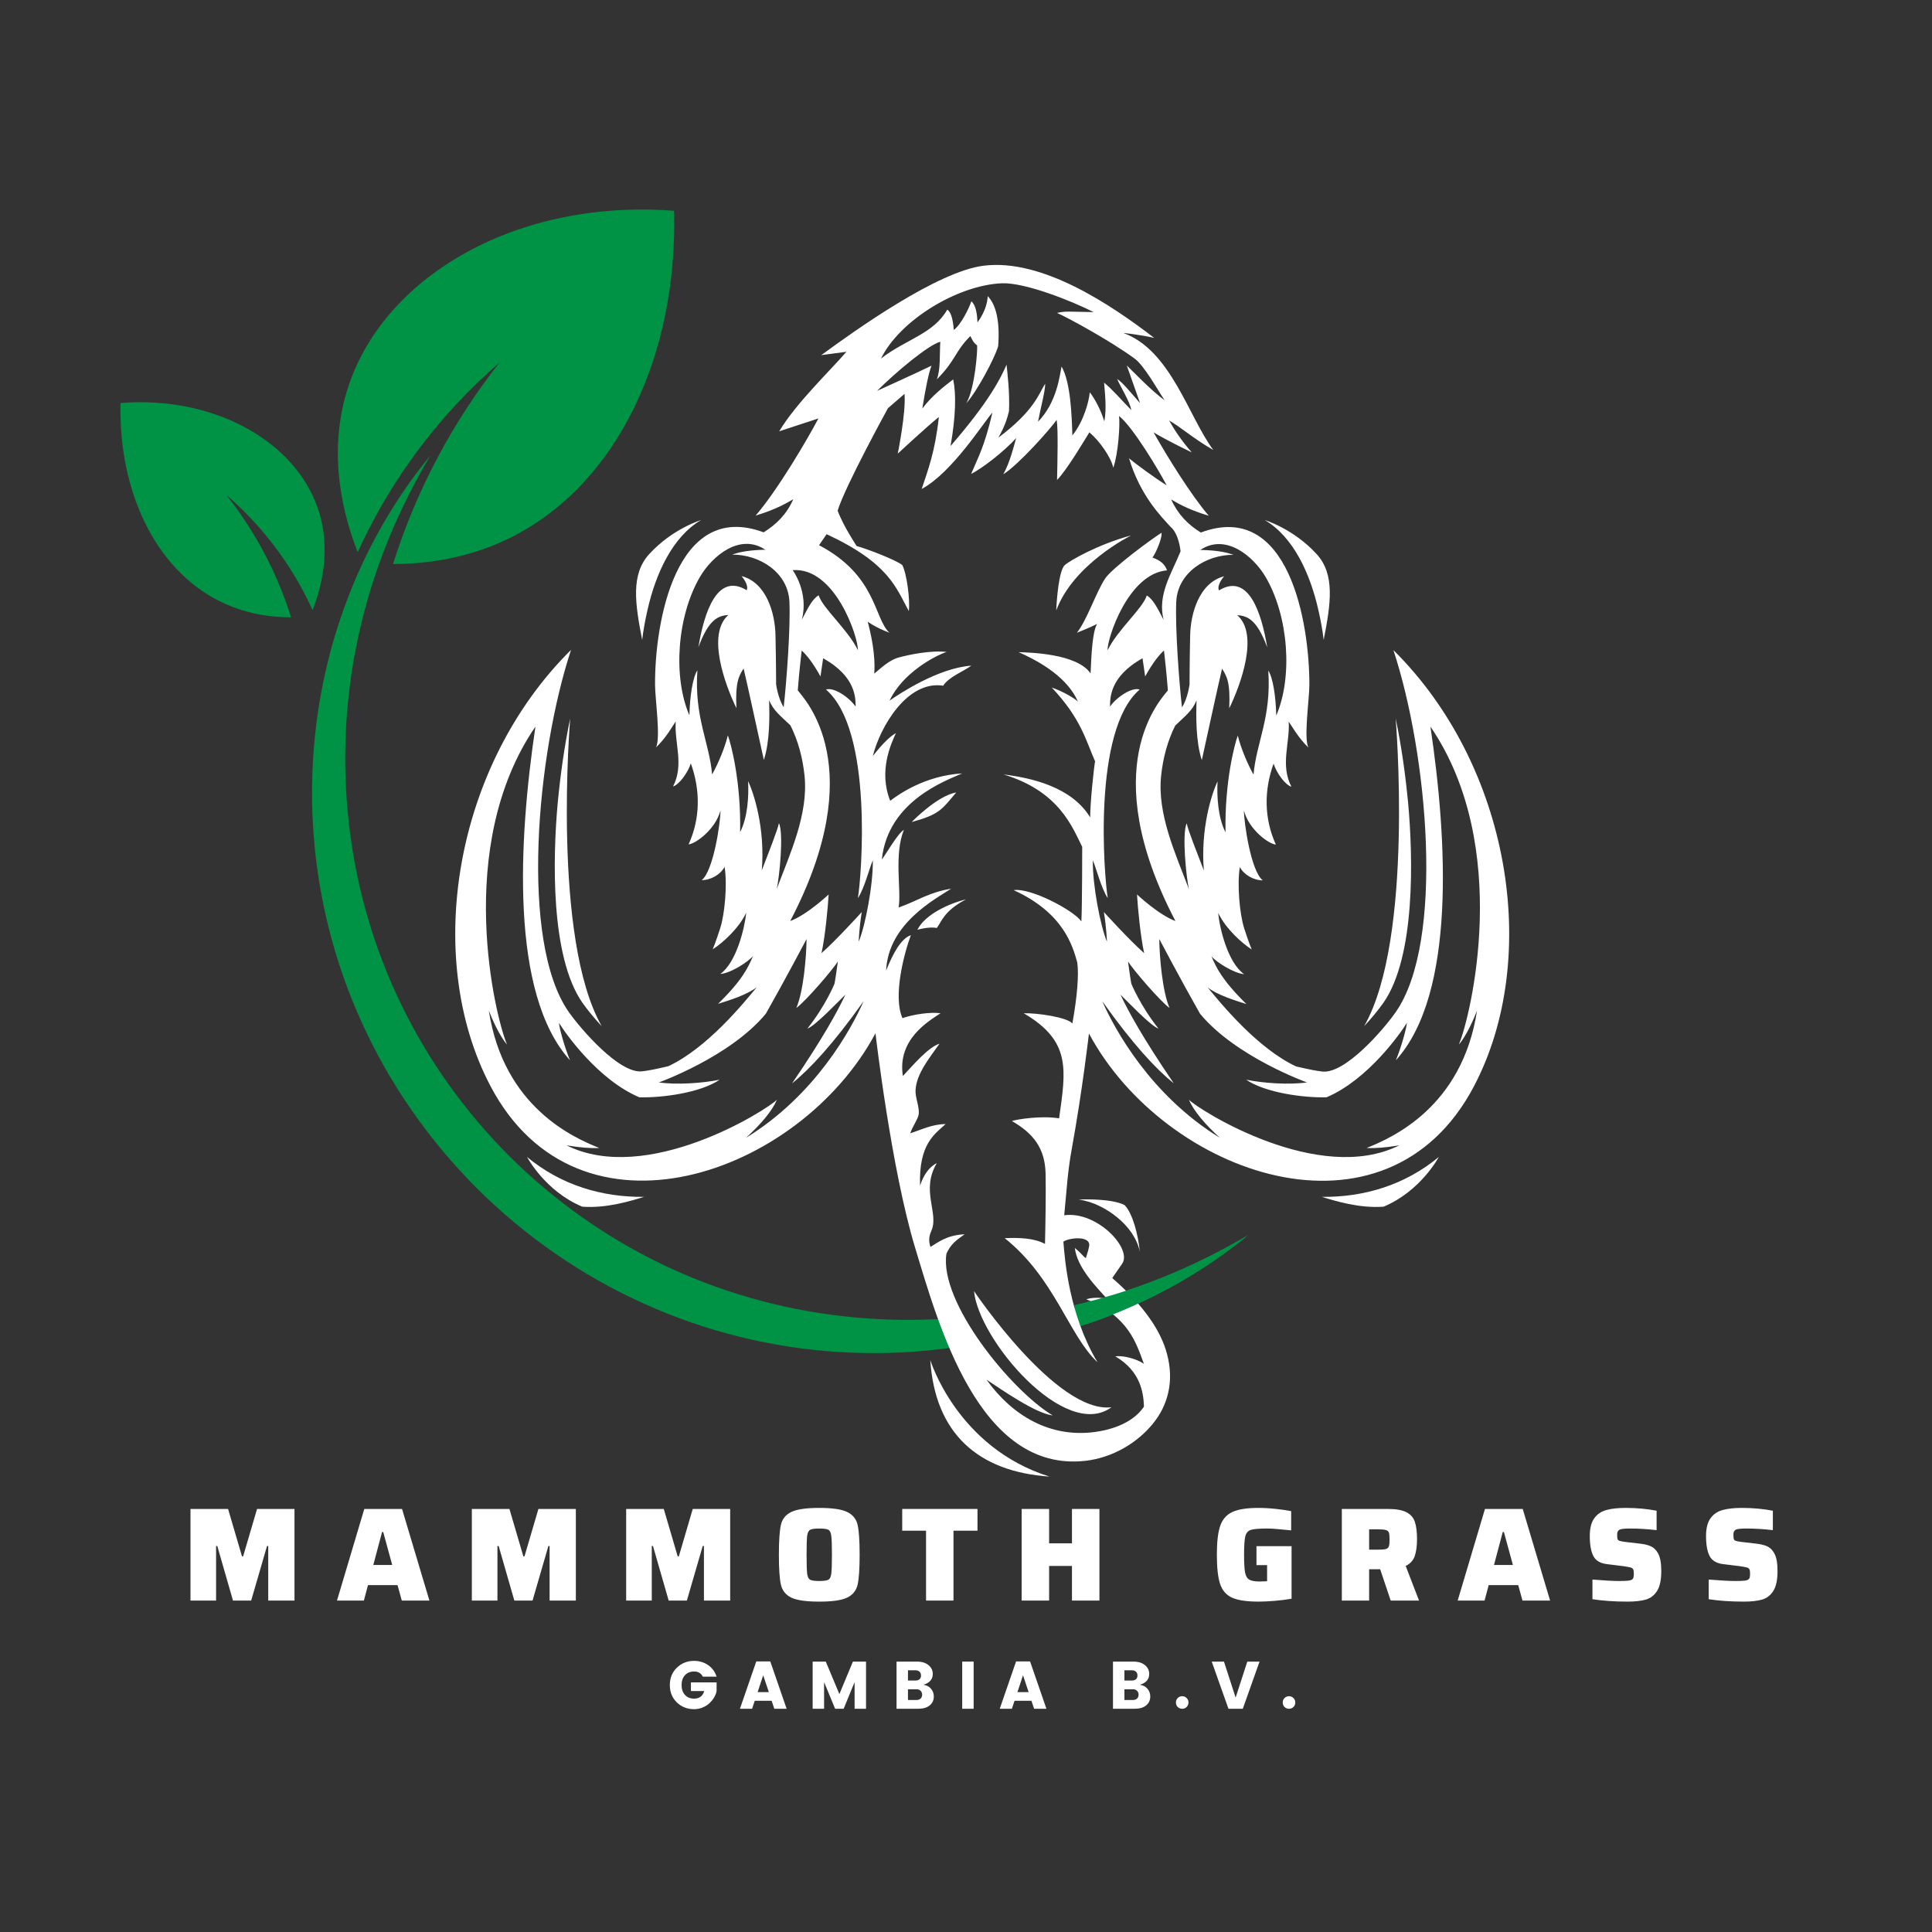<svg xmlns="http://www.w3.org/2000/svg" xmlns:xlink="http://www.w3.org/1999/xlink" width="500" viewBox="0 0 375 375" height="500" preserveAspectRatio="xMidYMid meet"><rect x="0" y="0" width="375" height="375" fill="#333333" stroke="none"/><defs><clipPath id="f3ccd296de"><path d="M 208.578 88 L 242.246 88 L 242.246 262.746 L 208.578 262.746 Z M 208.578 88 "></path></clipPath><clipPath id="fa46410a54"><path d="M 60 88 L 185.746 88 L 185.746 262.746 L 60 262.746 Z M 60 88 "></path></clipPath><clipPath id="837012f6c0"><path d="M 88 51.414 L 293 51.414 L 293 286.914 L 88 286.914 Z M 88 51.414 "></path></clipPath><clipPath id="332aa065d3"><path d="M 211.055 88 L 241.805 88 L 241.805 262.746 L 211.055 262.746 Z M 211.055 88 "></path></clipPath></defs><g id="bc598bbfa8"><g clip-rule="nonzero" clip-path="url(#f3ccd296de)"><path style=" stroke:none;fill-rule:nonzero;fill:#009245;fill-opacity:1;" d="M 90.504 88.449 C 89.707 89.82 88.914 91.188 88.16 92.582 L 87.598 93.621 C 87.41 93.969 87.23 94.32 87.047 94.668 C 86.863 95.02 86.676 95.367 86.504 95.719 L 85.977 96.777 L 85.711 97.305 L 85.457 97.836 L 84.945 98.902 C 84.609 99.613 84.285 100.328 83.957 101.039 L 83.484 102.117 C 83.328 102.477 83.168 102.832 83.02 103.195 C 82.723 103.922 82.406 104.641 82.125 105.367 C 80.961 108.273 79.914 111.215 78.992 114.191 C 78.078 117.168 77.285 120.168 76.617 123.199 C 75.949 126.227 75.406 129.273 74.996 132.332 C 74.801 133.863 74.613 135.395 74.477 136.93 L 74.375 138.082 C 74.34 138.465 74.316 138.852 74.289 139.234 L 74.211 140.387 L 74.148 141.539 C 73.992 144.613 73.961 147.684 74.055 150.754 C 74.152 153.824 74.387 156.883 74.723 159.922 C 74.887 161.445 75.109 162.957 75.336 164.469 L 75.707 166.73 L 76.137 168.977 C 76.449 170.473 76.762 171.965 77.133 173.445 C 77.223 173.812 77.305 174.184 77.402 174.555 L 77.699 175.66 L 77.996 176.762 C 78.098 177.133 78.207 177.496 78.312 177.859 C 79.156 180.789 80.121 183.672 81.215 186.516 C 81.488 187.227 81.777 187.93 82.055 188.637 C 82.129 188.812 82.195 188.988 82.27 189.164 L 82.492 189.688 L 82.938 190.738 C 83.227 191.438 83.555 192.125 83.863 192.82 C 84.023 193.164 84.176 193.512 84.34 193.855 L 84.836 194.879 C 90.117 205.832 97.293 215.828 105.879 224.414 C 114.492 232.973 124.52 240.121 135.5 245.387 L 136.531 245.883 C 136.875 246.047 137.223 246.199 137.57 246.355 C 138.262 246.668 138.953 246.992 139.656 247.281 L 140.707 247.723 L 141.234 247.945 C 141.41 248.02 141.586 248.086 141.766 248.16 C 142.473 248.438 143.18 248.727 143.891 249 L 146.035 249.789 L 148.195 250.535 C 149.645 251.012 151.102 251.477 152.57 251.891 C 158.465 253.59 164.461 254.781 170.559 255.465 C 173.609 255.809 176.676 256.039 179.75 256.133 C 182.828 256.227 185.91 256.195 188.992 256.043 L 190.148 255.98 C 190.535 255.957 190.918 255.926 191.305 255.898 C 191.691 255.871 192.074 255.848 192.461 255.816 L 193.613 255.711 C 195.152 255.578 196.688 255.391 198.223 255.195 C 198.992 255.094 199.758 254.973 200.523 254.867 L 201.672 254.676 C 202.051 254.609 202.438 254.559 202.816 254.484 C 204.344 254.211 205.867 253.918 207.387 253.578 C 210.422 252.914 213.434 252.125 216.418 251.211 C 219.406 250.297 222.359 249.262 225.277 248.098 C 226.008 247.816 226.727 247.504 227.453 247.211 C 227.816 247.062 228.176 246.902 228.535 246.746 L 229.617 246.273 C 230.332 245.949 231.051 245.625 231.762 245.289 L 232.828 244.781 L 233.363 244.527 L 233.891 244.262 L 234.953 243.738 C 235.305 243.562 235.652 243.375 236.004 243.195 C 236.355 243.016 236.707 242.836 237.055 242.648 L 238.102 242.086 C 239.492 241.336 240.867 240.547 242.242 239.754 L 241.316 240.5 C 241.004 240.746 240.699 241 240.383 241.238 L 239.438 241.965 C 239.121 242.211 238.801 242.445 238.48 242.68 L 237.516 243.387 C 237.191 243.621 236.863 243.844 236.539 244.074 C 236.215 244.305 235.887 244.535 235.559 244.758 L 234.562 245.426 L 234.066 245.758 L 233.562 246.082 L 232.555 246.723 C 232.219 246.945 231.875 247.145 231.535 247.355 L 230.512 247.98 C 229.82 248.383 229.133 248.793 228.434 249.184 L 227.383 249.77 C 227.035 249.969 226.68 250.156 226.324 250.344 C 223.496 251.852 220.594 253.234 217.617 254.484 C 214.645 255.727 211.613 256.832 208.52 257.797 C 205.434 258.762 202.297 259.598 199.121 260.27 C 197.531 260.605 195.938 260.91 194.332 261.172 L 193.129 261.371 C 192.727 261.434 192.328 261.488 191.922 261.547 C 191.52 261.605 191.117 261.664 190.715 261.715 L 189.504 261.863 C 186.27 262.254 183.023 262.496 179.758 262.594 C 176.492 262.676 173.227 262.629 169.965 262.426 C 169.148 262.371 168.332 262.336 167.516 262.254 L 166.293 262.145 C 165.883 262.105 165.477 262.074 165.07 262.023 L 162.629 261.738 L 160.195 261.395 C 158.578 261.141 156.961 260.863 155.352 260.535 C 154.949 260.457 154.547 260.383 154.145 260.293 L 152.945 260.027 L 151.742 259.762 C 151.34 259.668 150.945 259.562 150.547 259.465 C 144.141 257.887 137.938 255.734 131.934 253.012 C 119.926 247.613 108.93 239.973 99.594 230.68 C 97.27 228.352 95.047 225.922 92.93 223.398 C 90.82 220.871 88.816 218.258 86.938 215.555 C 83.172 210.145 79.926 204.438 77.207 198.434 C 74.477 192.445 72.32 186.262 70.738 179.875 C 70.641 179.477 70.535 179.082 70.441 178.684 L 70.176 177.484 L 69.91 176.289 C 69.824 175.891 69.75 175.488 69.668 175.086 C 69.34 173.484 69.062 171.871 68.809 170.258 C 68.305 167.027 67.973 163.773 67.77 160.52 C 67.57 157.266 67.523 154.004 67.605 150.754 C 67.703 147.504 67.945 144.266 68.336 141.039 L 68.484 139.828 C 68.535 139.426 68.594 139.027 68.652 138.625 C 68.711 138.223 68.766 137.82 68.828 137.422 L 69.027 136.223 C 69.289 134.621 69.598 133.031 69.934 131.449 C 70.105 130.656 70.293 129.871 70.469 129.082 C 70.664 128.297 70.855 127.512 71.062 126.73 L 71.379 125.562 L 71.539 124.977 L 71.711 124.395 L 72.051 123.234 C 72.16 122.844 72.289 122.465 72.41 122.078 C 73.379 119 74.484 115.977 75.73 113.008 C 76.977 110.035 78.359 107.141 79.883 104.324 C 80.25 103.613 80.652 102.918 81.043 102.223 C 81.43 101.527 81.844 100.84 82.25 100.148 L 82.875 99.129 C 83.086 98.789 83.289 98.445 83.508 98.113 L 84.156 97.105 L 84.48 96.605 L 84.812 96.109 L 85.48 95.117 C 85.703 94.785 85.938 94.465 86.164 94.137 C 86.395 93.812 86.621 93.484 86.855 93.164 L 87.562 92.203 C 87.801 91.883 88.035 91.562 88.281 91.25 L 89.008 90.305 C 89.25 89.988 89.504 89.684 89.75 89.375 Z M 90.504 88.449 "></path></g><g style="fill:#ffffff;fill-opacity:1;"><g transform="translate(35.425, 310.669)"><path style="stroke:none" d="M 16.641 0 L 16.641 -10.594 L 16.406 -10.594 L 13.328 0 L 9.797 0 L 6.75 -10.594 L 6.516 -10.594 L 6.516 0 L 1.547 0 L 1.547 -17.781 L 8.844 -17.781 L 11.547 -8.578 L 11.766 -8.578 L 14.469 -17.781 L 21.734 -17.781 L 21.734 0 Z M 16.641 0 "></path></g></g><g style="fill:#ffffff;fill-opacity:1;"><g transform="translate(65.38, 310.669)"><path style="stroke:none" d="M 12.609 0 L 11.781 -3 L 6.047 -3 L 5.25 0 L 0.031 0 L 5.328 -17.781 L 12.656 -17.781 L 17.969 0 Z M 9 -13.312 L 8.781 -13.312 L 7.078 -6.906 L 10.75 -6.906 Z M 9 -13.312 "></path></g></g><g style="fill:#ffffff;fill-opacity:1;"><g transform="translate(90.037, 310.669)"><path style="stroke:none" d="M 16.641 0 L 16.641 -10.594 L 16.406 -10.594 L 13.328 0 L 9.797 0 L 6.75 -10.594 L 6.516 -10.594 L 6.516 0 L 1.547 0 L 1.547 -17.781 L 8.844 -17.781 L 11.547 -8.578 L 11.766 -8.578 L 14.469 -17.781 L 21.734 -17.781 L 21.734 0 Z M 16.641 0 "></path></g></g><g style="fill:#ffffff;fill-opacity:1;"><g transform="translate(119.993, 310.669)"><path style="stroke:none" d="M 16.641 0 L 16.641 -10.594 L 16.406 -10.594 L 13.328 0 L 9.797 0 L 6.75 -10.594 L 6.516 -10.594 L 6.516 0 L 1.547 0 L 1.547 -17.781 L 8.844 -17.781 L 11.547 -8.578 L 11.766 -8.578 L 14.469 -17.781 L 21.734 -17.781 L 21.734 0 Z M 16.641 0 "></path></g></g><g style="fill:#ffffff;fill-opacity:1;"><g transform="translate(149.948, 310.669)"><path style="stroke:none" d="M 9.078 0.203 C 6.523 0.203 4.707 -0.055 3.625 -0.578 C 2.551 -1.109 1.883 -1.945 1.625 -3.094 C 1.363 -4.238 1.234 -6.172 1.234 -8.891 C 1.234 -11.609 1.363 -13.539 1.625 -14.688 C 1.883 -15.832 2.551 -16.664 3.625 -17.188 C 4.707 -17.719 6.523 -17.984 9.078 -17.984 C 11.617 -17.984 13.426 -17.719 14.5 -17.188 C 15.582 -16.664 16.254 -15.832 16.516 -14.688 C 16.773 -13.539 16.906 -11.609 16.906 -8.891 C 16.906 -6.172 16.773 -4.238 16.516 -3.094 C 16.254 -1.945 15.582 -1.109 14.5 -0.578 C 13.426 -0.055 11.617 0.203 9.078 0.203 Z M 9.078 -3.797 C 9.953 -3.797 10.539 -3.879 10.844 -4.047 C 11.145 -4.211 11.332 -4.609 11.406 -5.234 C 11.488 -5.859 11.531 -7.078 11.531 -8.891 C 11.531 -10.703 11.488 -11.922 11.406 -12.547 C 11.332 -13.172 11.145 -13.566 10.844 -13.734 C 10.539 -13.898 9.953 -13.984 9.078 -13.984 C 8.191 -13.984 7.598 -13.898 7.297 -13.734 C 6.992 -13.566 6.801 -13.172 6.719 -12.547 C 6.645 -11.93 6.609 -10.711 6.609 -8.891 C 6.609 -7.066 6.645 -5.844 6.719 -5.219 C 6.801 -4.602 6.992 -4.211 7.297 -4.047 C 7.598 -3.879 8.191 -3.797 9.078 -3.797 Z M 9.078 -3.797 "></path></g></g><g style="fill:#ffffff;fill-opacity:1;"><g transform="translate(174.761, 310.669)"><path style="stroke:none" d="M 4.984 0 L 4.984 -13.562 L 0.359 -13.562 L 0.359 -17.781 L 14.969 -17.781 L 14.969 -13.562 L 10.312 -13.562 L 10.312 0 Z M 4.984 0 "></path></g></g><g style="fill:#ffffff;fill-opacity:1;"><g transform="translate(196.756, 310.669)"><path style="stroke:none" d="M 11.312 0 L 11.312 -6.719 L 6.875 -6.719 L 6.875 0 L 1.547 0 L 1.547 -17.781 L 6.875 -17.781 L 6.875 -11.109 L 11.312 -11.109 L 11.312 -17.781 L 16.641 -17.781 L 16.641 0 Z M 11.312 0 "></path></g></g><g style="fill:#ffffff;fill-opacity:1;"><g transform="translate(221.621, 310.669)"><path style="stroke:none" d=""></path></g></g><g style="fill:#ffffff;fill-opacity:1;"><g transform="translate(234.959, 310.669)"><path style="stroke:none" d="M 8.922 -6.875 L 8.922 -10.562 L 15.734 -10.562 L 15.734 -0.359 C 14.805 -0.191 13.738 -0.055 12.531 0.047 C 11.32 0.148 10.254 0.203 9.328 0.203 C 7.055 0.203 5.352 -0.047 4.219 -0.547 C 3.094 -1.047 2.312 -1.926 1.875 -3.188 C 1.445 -4.457 1.234 -6.359 1.234 -8.891 C 1.234 -11.359 1.445 -13.223 1.875 -14.484 C 2.312 -15.754 3.098 -16.656 4.234 -17.188 C 5.367 -17.719 7.066 -17.984 9.328 -17.984 C 10.41 -17.984 11.562 -17.914 12.781 -17.781 C 14 -17.645 14.957 -17.504 15.656 -17.359 L 15.656 -13.625 C 15.102 -13.688 14.344 -13.758 13.375 -13.844 C 12.414 -13.938 11.66 -13.984 11.109 -13.984 C 9.523 -13.984 8.445 -13.898 7.875 -13.734 C 7.312 -13.566 6.941 -13.16 6.766 -12.516 C 6.598 -11.867 6.516 -10.66 6.516 -8.891 C 6.516 -7.316 6.578 -6.18 6.703 -5.484 C 6.836 -4.785 7.109 -4.312 7.516 -4.062 C 7.93 -3.82 8.613 -3.703 9.562 -3.703 L 10.984 -3.75 L 10.984 -6.875 Z M 8.922 -6.875 "></path></g></g><g style="fill:#ffffff;fill-opacity:1;"><g transform="translate(258.841, 310.669)"><path style="stroke:none" d="M 11.094 0 L 9.047 -6.078 L 6.906 -6.078 L 6.906 0 L 1.609 0 L 1.609 -17.781 L 10.562 -17.781 C 12.164 -17.781 13.375 -17.562 14.188 -17.125 C 15 -16.688 15.535 -16.055 15.797 -15.234 C 16.066 -14.41 16.203 -13.301 16.203 -11.906 C 16.203 -10.602 16.055 -9.52 15.766 -8.656 C 15.473 -7.789 14.883 -7.145 14 -6.719 L 16.594 0 Z M 8.578 -9.875 C 9.316 -9.875 9.836 -9.914 10.141 -10 C 10.441 -10.082 10.641 -10.254 10.734 -10.516 C 10.828 -10.773 10.875 -11.219 10.875 -11.844 C 10.875 -12.477 10.832 -12.922 10.75 -13.172 C 10.664 -13.422 10.473 -13.594 10.172 -13.688 C 9.867 -13.781 9.348 -13.828 8.609 -13.828 L 6.906 -13.828 L 6.906 -9.875 Z M 8.578 -9.875 "></path></g></g><g style="fill:#ffffff;fill-opacity:1;"><g transform="translate(282.904, 310.669)"><path style="stroke:none" d="M 12.609 0 L 11.781 -3 L 6.047 -3 L 5.25 0 L 0.031 0 L 5.328 -17.781 L 12.656 -17.781 L 17.969 0 Z M 9 -13.312 L 8.781 -13.312 L 7.078 -6.906 L 10.75 -6.906 Z M 9 -13.312 "></path></g></g><g style="fill:#ffffff;fill-opacity:1;"><g transform="translate(307.562, 310.669)"><path style="stroke:none" d="M 8.344 0.203 C 5.789 0.203 3.52 0.047 1.531 -0.266 L 1.531 -4.078 C 3.832 -3.891 5.551 -3.797 6.688 -3.797 C 7.469 -3.797 8.051 -3.816 8.438 -3.859 C 8.82 -3.898 9.094 -3.984 9.25 -4.109 C 9.383 -4.211 9.469 -4.344 9.5 -4.5 C 9.539 -4.664 9.562 -4.914 9.562 -5.25 C 9.562 -5.625 9.52 -5.895 9.438 -6.062 C 9.363 -6.227 9.195 -6.348 8.938 -6.422 C 8.676 -6.492 8.227 -6.578 7.594 -6.672 L 4.438 -7.062 C 3.094 -7.207 2.188 -7.727 1.719 -8.625 C 1.25 -9.52 1.016 -10.82 1.016 -12.531 C 1.016 -14.031 1.305 -15.18 1.891 -15.984 C 2.473 -16.785 3.258 -17.316 4.25 -17.578 C 5.238 -17.848 6.473 -17.984 7.953 -17.984 C 10.109 -17.984 12.117 -17.801 13.984 -17.438 L 13.984 -13.672 C 12.148 -13.879 10.453 -13.984 8.891 -13.984 C 7.766 -13.984 7.055 -13.906 6.766 -13.75 C 6.598 -13.645 6.484 -13.52 6.422 -13.375 C 6.359 -13.227 6.328 -13.016 6.328 -12.734 C 6.328 -12.359 6.352 -12.094 6.406 -11.938 C 6.457 -11.781 6.582 -11.664 6.781 -11.594 C 6.977 -11.531 7.32 -11.461 7.812 -11.391 L 11.031 -11.016 C 11.82 -10.91 12.469 -10.734 12.969 -10.484 C 13.469 -10.242 13.891 -9.82 14.234 -9.219 C 14.672 -8.477 14.891 -7.312 14.891 -5.719 C 14.891 -4.008 14.617 -2.727 14.078 -1.875 C 13.535 -1.02 12.805 -0.457 11.891 -0.188 C 10.973 0.07 9.789 0.203 8.344 0.203 Z M 8.344 0.203 "></path></g></g><g style="fill:#ffffff;fill-opacity:1;"><g transform="translate(330.126, 310.669)"><path style="stroke:none" d="M 8.344 0.203 C 5.789 0.203 3.52 0.047 1.531 -0.266 L 1.531 -4.078 C 3.832 -3.891 5.551 -3.797 6.688 -3.797 C 7.469 -3.797 8.051 -3.816 8.438 -3.859 C 8.82 -3.898 9.094 -3.984 9.25 -4.109 C 9.383 -4.211 9.469 -4.344 9.5 -4.5 C 9.539 -4.664 9.562 -4.914 9.562 -5.25 C 9.562 -5.625 9.52 -5.895 9.438 -6.062 C 9.363 -6.227 9.195 -6.348 8.938 -6.422 C 8.676 -6.492 8.227 -6.578 7.594 -6.672 L 4.438 -7.062 C 3.094 -7.207 2.188 -7.727 1.719 -8.625 C 1.25 -9.52 1.016 -10.82 1.016 -12.531 C 1.016 -14.031 1.305 -15.18 1.891 -15.984 C 2.473 -16.785 3.258 -17.316 4.25 -17.578 C 5.238 -17.848 6.473 -17.984 7.953 -17.984 C 10.109 -17.984 12.117 -17.801 13.984 -17.438 L 13.984 -13.672 C 12.148 -13.879 10.453 -13.984 8.891 -13.984 C 7.766 -13.984 7.055 -13.906 6.766 -13.75 C 6.598 -13.645 6.484 -13.52 6.422 -13.375 C 6.359 -13.227 6.328 -13.016 6.328 -12.734 C 6.328 -12.359 6.352 -12.094 6.406 -11.938 C 6.457 -11.781 6.582 -11.664 6.781 -11.594 C 6.977 -11.531 7.32 -11.461 7.812 -11.391 L 11.031 -11.016 C 11.82 -10.91 12.469 -10.734 12.969 -10.484 C 13.469 -10.242 13.891 -9.82 14.234 -9.219 C 14.672 -8.477 14.891 -7.312 14.891 -5.719 C 14.891 -4.008 14.617 -2.727 14.078 -1.875 C 13.535 -1.02 12.805 -0.457 11.891 -0.188 C 10.973 0.07 9.789 0.203 8.344 0.203 Z M 8.344 0.203 "></path></g></g><g style="fill:#ffffff;fill-opacity:1;"><g transform="translate(129.576, 331.671)"><path style="stroke:none" d="M 1.797 -1.234 C 0.891 -2.117 0.438 -3.238 0.438 -4.594 C 0.438 -5.957 0.891 -7.082 1.797 -7.969 C 2.711 -8.852 3.828 -9.297 5.141 -9.297 C 6.16 -9.297 7.066 -9.023 7.859 -8.484 C 8.648 -7.941 9.203 -7.191 9.516 -6.234 L 6.844 -6.234 C 6.5 -6.898 5.941 -7.234 5.172 -7.234 C 4.41 -7.234 3.812 -6.992 3.375 -6.516 C 2.938 -6.047 2.719 -5.41 2.719 -4.609 C 2.719 -3.805 2.938 -3.164 3.375 -2.688 C 3.812 -2.207 4.398 -1.969 5.141 -1.969 C 5.672 -1.969 6.102 -2.098 6.438 -2.359 C 6.77 -2.629 6.992 -2.988 7.109 -3.438 L 4.531 -3.438 L 4.531 -5.125 L 9.516 -5.125 L 9.516 -3.438 C 9.348 -2.594 8.891 -1.812 8.141 -1.094 C 7.785 -0.75 7.344 -0.469 6.812 -0.25 C 6.289 -0.031 5.734 0.078 5.141 0.078 C 3.828 0.078 2.711 -0.359 1.797 -1.234 Z M 1.797 -1.234 "></path></g></g><g style="fill:#ffffff;fill-opacity:1;"><g transform="translate(143.496, 331.671)"><path style="stroke:none" d="M 6.797 0 L 6.281 -1.547 L 3 -1.547 L 2.484 0 L 0.125 0 L 3.297 -9.188 L 6.016 -9.188 L 9.188 0 Z M 3.562 -3.234 L 5.734 -3.234 L 4.641 -6.5 Z M 3.562 -3.234 "></path></g></g><g style="fill:#ffffff;fill-opacity:1;"><g transform="translate(156.752, 331.671)"><path style="stroke:none" d="M 11.344 -9.156 L 11.344 0 L 9.125 0 L 9.125 -5.172 L 7 0 L 5.344 0 L 3.203 -5.172 L 3.203 0 L 0.984 0 L 0.984 -9.156 L 3.531 -9.156 L 6.172 -2.844 L 8.797 -9.156 Z M 11.344 -9.156 "></path></g></g><g style="fill:#ffffff;fill-opacity:1;"><g transform="translate(173.034, 331.671)"><path style="stroke:none" d="M 0.984 -9.156 L 4.953 -9.156 C 5.891 -9.156 6.633 -8.926 7.188 -8.469 C 7.738 -8.02 8.016 -7.453 8.016 -6.766 C 8.016 -5.723 7.41 -5.02 6.203 -4.656 C 6.816 -4.57 7.305 -4.316 7.672 -3.891 C 8.035 -3.461 8.219 -2.961 8.219 -2.391 C 8.219 -1.66 7.945 -1.078 7.406 -0.641 C 6.875 -0.211 6.129 0 5.172 0 L 0.984 0 Z M 3.203 -7.469 L 3.203 -5.484 L 4.672 -5.484 C 4.992 -5.484 5.25 -5.562 5.438 -5.719 C 5.633 -5.883 5.734 -6.129 5.734 -6.453 C 5.734 -6.785 5.633 -7.035 5.438 -7.203 C 5.25 -7.379 4.992 -7.469 4.672 -7.469 Z M 3.203 -1.703 L 4.891 -1.703 C 5.191 -1.703 5.441 -1.789 5.641 -1.969 C 5.848 -2.156 5.953 -2.406 5.953 -2.719 C 5.953 -3.039 5.852 -3.297 5.656 -3.484 C 5.469 -3.68 5.223 -3.781 4.922 -3.781 L 3.203 -3.781 Z M 3.203 -1.703 "></path></g></g><g style="fill:#ffffff;fill-opacity:1;"><g transform="translate(185.78, 331.671)"><path style="stroke:none" d="M 0.984 0 L 0.984 -9.156 L 3.203 -9.156 L 3.203 0 Z M 0.984 0 "></path></g></g><g style="fill:#ffffff;fill-opacity:1;"><g transform="translate(193.923, 331.671)"><path style="stroke:none" d="M 6.797 0 L 6.281 -1.547 L 3 -1.547 L 2.484 0 L 0.125 0 L 3.297 -9.188 L 6.016 -9.188 L 9.188 0 Z M 3.562 -3.234 L 5.734 -3.234 L 4.641 -6.5 Z M 3.562 -3.234 "></path></g></g><g style="fill:#ffffff;fill-opacity:1;"><g transform="translate(207.178, 331.671)"><path style="stroke:none" d=""></path></g></g><g style="fill:#ffffff;fill-opacity:1;"><g transform="translate(215.046, 331.671)"><path style="stroke:none" d="M 0.984 -9.156 L 4.953 -9.156 C 5.891 -9.156 6.633 -8.926 7.188 -8.469 C 7.738 -8.02 8.016 -7.453 8.016 -6.766 C 8.016 -5.723 7.41 -5.02 6.203 -4.656 C 6.816 -4.57 7.305 -4.316 7.672 -3.891 C 8.035 -3.461 8.219 -2.961 8.219 -2.391 C 8.219 -1.66 7.945 -1.078 7.406 -0.641 C 6.875 -0.211 6.129 0 5.172 0 L 0.984 0 Z M 3.203 -7.469 L 3.203 -5.484 L 4.672 -5.484 C 4.992 -5.484 5.25 -5.562 5.438 -5.719 C 5.633 -5.883 5.734 -6.129 5.734 -6.453 C 5.734 -6.785 5.633 -7.035 5.438 -7.203 C 5.25 -7.379 4.992 -7.469 4.672 -7.469 Z M 3.203 -1.703 L 4.891 -1.703 C 5.191 -1.703 5.441 -1.789 5.641 -1.969 C 5.848 -2.156 5.953 -2.406 5.953 -2.719 C 5.953 -3.039 5.852 -3.297 5.656 -3.484 C 5.469 -3.68 5.223 -3.781 4.922 -3.781 L 3.203 -3.781 Z M 3.203 -1.703 "></path></g></g><g style="fill:#ffffff;fill-opacity:1;"><g transform="translate(227.793, 331.671)"><path style="stroke:none" d="M 2.891 -1.219 C 2.891 -0.875 2.77 -0.582 2.531 -0.344 C 2.301 -0.113 2.016 0 1.672 0 C 1.328 0 1.035 -0.113 0.797 -0.344 C 0.566 -0.582 0.453 -0.875 0.453 -1.219 C 0.453 -1.562 0.566 -1.848 0.797 -2.078 C 1.035 -2.316 1.328 -2.438 1.672 -2.438 C 2.016 -2.438 2.301 -2.316 2.531 -2.078 C 2.77 -1.848 2.891 -1.562 2.891 -1.219 Z M 2.891 -1.219 "></path></g></g><g style="fill:#ffffff;fill-opacity:1;"><g transform="translate(235.101, 331.671)"><path style="stroke:none" d="M 3.344 0 L 0.094 -9.156 L 2.469 -9.156 L 4.734 -2.172 L 7 -9.156 L 9.375 -9.156 L 6.125 0 Z M 3.344 0 "></path></g></g><g style="fill:#ffffff;fill-opacity:1;"><g transform="translate(248.526, 331.671)"><path style="stroke:none" d="M 2.891 -1.219 C 2.891 -0.875 2.77 -0.582 2.531 -0.344 C 2.301 -0.113 2.016 0 1.672 0 C 1.328 0 1.035 -0.113 0.797 -0.344 C 0.566 -0.582 0.453 -0.875 0.453 -1.219 C 0.453 -1.562 0.566 -1.848 0.797 -2.078 C 1.035 -2.316 1.328 -2.438 1.672 -2.438 C 2.016 -2.438 2.301 -2.316 2.531 -2.078 C 2.77 -1.848 2.891 -1.562 2.891 -1.219 Z M 2.891 -1.219 "></path></g></g><path style=" stroke:none;fill-rule:nonzero;fill:#009245;fill-opacity:1;" d="M 76.281 109.48 C 87.117 109.473 94.875 106.52 99.617 104.086 C 119.863 93.703 131.512 69.035 130.848 40.922 C 100.738 38.578 75.125 53.203 67.77 74.543 C 63.09 88.129 66.996 101.004 69.426 107.18 C 72.629 100.129 76.555 93.5 81.195 87.293 C 85.836 81.09 91.09 75.449 96.953 70.375 C 92.352 76.215 88.312 82.422 84.84 88.992 C 81.367 95.562 78.512 102.395 76.281 109.48 Z M 76.281 109.48 "></path><path style=" stroke:none;fill-rule:nonzero;fill:#009245;fill-opacity:1;" d="M 56.508 119.824 C 49.934 119.82 45.227 118.027 42.348 116.551 C 30.062 110.25 22.996 95.281 23.395 78.219 C 41.668 76.797 57.215 85.672 61.676 98.625 C 64.516 106.867 62.145 114.68 60.668 118.43 C 59.117 115.008 57.277 111.746 55.16 108.641 C 51.969 103.977 48.238 99.793 43.965 96.094 C 47.445 100.512 50.387 105.262 52.797 110.344 C 54.25 113.418 55.488 116.582 56.508 119.824 Z M 56.508 119.824 "></path><g clip-rule="nonzero" clip-path="url(#fa46410a54)"><path style=" stroke:none;fill-rule:nonzero;fill:#009245;fill-opacity:1;" d="M 83.508 88.449 C 82.707 89.82 81.914 91.188 81.164 92.582 L 80.602 93.621 C 80.414 93.969 80.234 94.32 80.051 94.668 C 79.867 95.02 79.68 95.367 79.508 95.719 L 78.977 96.777 L 78.715 97.305 L 78.457 97.836 L 77.949 98.902 C 77.613 99.613 77.289 100.328 76.961 101.039 L 76.488 102.117 C 76.332 102.477 76.168 102.832 76.023 103.195 C 75.727 103.922 75.41 104.641 75.129 105.367 C 73.961 108.273 72.918 111.215 71.996 114.191 C 71.078 117.168 70.289 120.168 69.621 123.199 C 68.953 126.227 68.406 129.273 68 132.332 C 67.801 133.863 67.617 135.395 67.48 136.93 L 67.375 138.082 C 67.344 138.465 67.32 138.852 67.293 139.234 L 67.211 140.387 L 67.148 141.539 C 66.996 144.613 66.965 147.684 67.059 150.754 C 67.156 153.824 67.387 156.883 67.727 159.922 C 67.887 161.445 68.113 162.957 68.34 164.469 L 68.711 166.73 L 69.141 168.977 C 69.449 170.473 69.762 171.965 70.133 173.445 C 70.227 173.812 70.309 174.184 70.406 174.555 L 70.703 175.66 L 71 176.762 C 71.102 177.133 71.211 177.496 71.316 177.859 C 72.156 180.789 73.125 183.672 74.215 186.516 C 74.488 187.227 74.777 187.93 75.059 188.637 C 75.133 188.812 75.195 188.988 75.273 189.164 L 75.496 189.688 L 75.941 190.738 C 76.23 191.438 76.555 192.125 76.867 192.82 C 77.027 193.164 77.176 193.512 77.34 193.855 L 77.84 194.879 C 83.121 205.832 90.293 215.828 98.883 224.414 C 107.492 232.973 117.523 240.121 128.504 245.387 L 129.531 245.883 C 129.875 246.047 130.227 246.199 130.57 246.355 C 131.266 246.668 131.957 246.992 132.66 247.281 L 133.711 247.723 L 134.238 247.945 C 134.41 248.02 134.59 248.086 134.766 248.16 C 135.477 248.438 136.18 248.727 136.891 249 L 139.039 249.789 L 141.199 250.535 C 142.648 251.012 144.102 251.477 145.574 251.891 C 151.469 253.59 157.465 254.781 163.562 255.465 C 166.609 255.809 169.676 256.039 172.754 256.133 C 175.832 256.227 178.914 256.195 181.996 256.043 L 183.152 255.98 C 183.535 255.957 183.922 255.926 184.309 255.898 C 184.691 255.871 185.078 255.848 185.461 255.816 L 186.617 255.711 C 188.156 255.578 189.691 255.391 191.227 255.195 C 191.996 255.094 192.758 254.973 193.527 254.867 L 194.672 254.676 C 195.055 254.609 195.441 254.559 195.82 254.484 C 197.348 254.211 198.871 253.918 200.387 253.578 C 203.422 252.914 206.434 252.125 209.422 251.211 C 212.41 250.297 215.359 249.262 218.277 248.098 C 219.012 247.816 219.73 247.504 220.457 247.211 C 220.82 247.062 221.18 246.902 221.539 246.746 L 222.621 246.273 C 223.336 245.949 224.051 245.625 224.766 245.289 L 225.832 244.781 L 226.363 244.527 L 226.895 244.262 L 227.953 243.738 C 228.309 243.562 228.656 243.375 229.008 243.195 C 229.359 243.016 229.711 242.836 230.059 242.648 L 231.102 242.086 C 232.496 241.336 233.871 240.547 235.246 239.754 L 234.32 240.5 C 234.008 240.746 233.703 241 233.387 241.238 L 232.438 241.965 C 232.125 242.211 231.805 242.445 231.484 242.68 L 230.52 243.387 C 230.195 243.621 229.867 243.844 229.543 244.074 C 229.215 244.305 228.891 244.535 228.559 244.758 L 227.566 245.426 L 227.07 245.758 L 226.566 246.082 L 225.559 246.723 C 225.223 246.945 224.879 247.145 224.539 247.355 L 223.516 247.98 C 222.824 248.383 222.137 248.793 221.438 249.184 L 220.387 249.77 C 220.039 249.969 219.684 250.156 219.328 250.344 C 216.5 251.852 213.598 253.234 210.621 254.484 C 207.648 255.727 204.613 256.832 201.523 257.797 C 198.434 258.762 195.301 259.598 192.125 260.27 C 190.535 260.605 188.941 260.91 187.336 261.172 L 186.133 261.371 C 185.73 261.434 185.328 261.488 184.926 261.547 C 184.523 261.605 184.121 261.664 183.719 261.715 L 182.508 261.863 C 179.273 262.254 176.027 262.496 172.762 262.594 C 169.496 262.676 166.23 262.629 162.965 262.426 C 162.148 262.371 161.332 262.336 160.516 262.254 L 159.293 262.145 C 158.887 262.105 158.477 262.074 158.07 262.023 L 155.633 261.738 L 153.199 261.395 C 151.578 261.141 149.961 260.863 148.355 260.535 C 147.953 260.457 147.547 260.383 147.148 260.293 L 145.945 260.027 L 144.746 259.762 C 144.344 259.668 143.949 259.562 143.551 259.465 C 137.145 257.887 130.941 255.734 124.934 253.012 C 112.926 247.613 101.934 239.973 92.598 230.68 C 90.273 228.352 88.051 225.922 85.93 223.398 C 83.824 220.871 81.816 218.258 79.941 215.555 C 76.172 210.145 72.93 204.438 70.207 198.434 C 67.48 192.445 65.324 186.262 63.742 179.875 C 63.645 179.477 63.539 179.082 63.445 178.684 L 63.18 177.484 L 62.914 176.289 C 62.824 175.891 62.754 175.488 62.672 175.086 C 62.344 173.484 62.066 171.871 61.812 170.258 C 61.309 167.027 60.973 163.773 60.773 160.52 C 60.57 157.266 60.523 154.004 60.609 150.754 C 60.707 147.504 60.949 144.266 61.336 141.039 L 61.484 139.828 C 61.539 139.426 61.598 139.027 61.656 138.625 C 61.711 138.223 61.77 137.82 61.832 137.422 L 62.031 136.223 C 62.293 134.621 62.602 133.031 62.938 131.449 C 63.105 130.656 63.293 129.871 63.473 129.082 C 63.668 128.297 63.855 127.512 64.066 126.73 L 64.383 125.562 L 64.543 124.977 L 64.711 124.395 L 65.051 123.234 C 65.164 122.844 65.293 122.465 65.414 122.078 C 66.383 119 67.488 115.977 68.734 113.008 C 69.98 110.035 71.363 107.141 72.883 104.324 C 73.254 103.613 73.656 102.918 74.043 102.223 C 74.434 101.527 74.848 100.84 75.25 100.148 L 75.879 99.129 C 76.09 98.789 76.289 98.445 76.512 98.113 L 77.16 97.105 L 77.484 96.605 L 77.816 96.109 L 78.484 95.117 C 78.707 94.785 78.941 94.465 79.168 94.137 C 79.398 93.812 79.625 93.484 79.859 93.164 L 80.566 92.203 C 80.805 91.883 81.039 91.562 81.285 91.25 L 82.012 90.305 C 82.25 89.988 82.504 89.684 82.754 89.375 Z M 83.508 88.449 "></path></g><g clip-rule="nonzero" clip-path="url(#837012f6c0)"><path style=" stroke:none;fill-rule:evenodd;fill:#ffffff;fill-opacity:1;" d="M 159.492 68.918 C 164.293 68.281 164.293 68.281 164.293 68.281 C 160.961 72.129 154.531 78.242 151.238 83.719 C 158.855 81.219 158.855 81.219 158.855 81.219 C 156.793 85.148 150.957 95.109 146.672 100.07 C 150.957 98.801 153.18 97.332 153.977 96.895 C 152.707 99.793 150.723 101.777 148.219 103.324 C 131.113 96.977 127.066 120.945 127.145 132.934 C 127.145 135.551 128.297 143.488 127.305 145.078 C 129.289 143.293 130.836 140.434 131.156 140.035 C 130.875 144.324 132.82 148.371 130.641 152.656 C 131.789 152.301 133.496 150.039 134.09 148.172 C 135.957 153.371 135.957 158.848 133.656 163.891 C 134.965 163.809 138.895 160.992 139.848 157.301 C 139.848 159.602 138.496 169.047 136.195 170.836 C 137.98 170.836 139.887 169.723 140.641 168.254 C 141.195 171.629 140.68 177.383 139.805 180.121 C 138.934 182.859 138.34 184.25 138.34 184.25 C 140.242 183.059 143.418 180.199 144.848 177.145 C 144.531 180.16 142.941 186.828 139.805 189.051 C 141.871 188.895 145.324 186.629 146.156 185.559 C 145.242 187.742 144.094 190.242 139.371 194.848 C 141.512 194.172 145.125 193.059 146.91 191.59 C 144.293 194.766 137.266 203.418 129.727 206.949 C 127.188 207.547 125.758 207.824 124.645 207.941 C 120.242 208.457 112.82 199.848 110.398 196.434 C 100.832 182.742 104.168 146.387 110.836 126.145 C 88.172 148.57 82.062 185.836 95.199 210.801 C 112.305 243.305 155.207 228.066 169.93 200.562 C 169.93 200.562 172.984 226.914 177.629 242.195 C 182.152 257.078 189.973 285.852 210.648 283.547 C 215.93 282.953 220.73 280.094 223.785 276.324 C 226.645 272.832 227.953 268.188 226.523 262.832 C 225.414 258.586 222.359 253.703 215.887 248.066 C 216.84 246.68 217.438 245.805 217.832 245.25 C 219.777 242.312 212.91 235.012 206.562 235.883 C 207 231.559 207.195 227.59 207.992 223.223 C 210.133 211.434 211.363 200.602 211.363 200.602 C 226.09 228.066 268.992 243.344 286.098 210.84 C 299.234 185.836 293.121 148.609 270.461 126.188 C 277.125 146.426 280.461 182.781 270.895 196.473 C 268.516 199.887 261.055 208.5 256.648 207.984 C 255.535 207.863 254.109 207.586 251.566 206.992 C 244.027 203.457 237.004 194.805 234.383 191.633 C 236.168 193.098 239.781 194.211 241.922 194.887 C 237.199 190.242 236.051 187.781 235.137 185.598 C 235.969 186.672 239.422 188.895 241.488 189.09 C 238.312 186.867 236.723 180.16 236.445 177.184 C 237.914 180.281 241.09 183.098 242.957 184.289 C 242.957 184.289 242.359 182.898 241.488 180.16 C 240.613 177.422 240.098 171.668 240.652 168.293 C 241.406 169.762 243.312 170.875 245.098 170.875 C 242.797 169.09 241.449 159.645 241.449 157.34 C 242.398 161.031 246.289 163.848 247.641 163.93 C 245.336 158.848 245.336 153.371 247.203 148.211 C 247.797 150.117 249.504 152.379 250.656 152.699 C 248.473 148.41 250.379 144.363 250.141 140.078 C 250.496 140.512 252.043 143.332 253.988 145.117 C 252.996 143.531 254.148 135.59 254.148 132.973 C 254.188 120.945 250.18 96.977 233.074 103.363 C 230.574 101.816 228.629 99.832 227.32 96.938 C 228.074 97.371 230.336 98.84 234.621 100.109 C 231.129 96.023 226.566 88.641 223.906 83.918 C 226.645 85.586 231.328 87.809 231.328 87.809 C 229.305 85.547 227.836 83.242 226.922 81.617 C 229.066 82.809 231.883 85.309 235.496 87.332 C 230.691 80.902 227.277 67.965 218.031 64.629 C 218.031 64.629 221.008 64.906 224.023 65.582 C 215.691 59.191 202.316 50.145 190.926 51.574 C 181.996 52.684 166.199 63.953 159.371 68.957 Z M 209.379 232.828 C 209.379 232.828 215.531 232.508 218.27 233.898 C 219.816 235.445 220.93 239.613 221.246 243.027 C 221.008 241.676 220.375 240.367 219.617 239.258 C 218.109 237.074 215.809 235.25 213.43 234.098 C 212.156 233.461 210.77 233.027 209.34 232.828 Z M 180.566 263.98 C 180.566 263.98 185.727 280.969 203.703 286.605 C 189.773 285.652 181.48 278.152 180.566 263.98 Z M 102.301 224.57 C 102.301 224.57 105.793 231.199 113.016 234.215 C 117.738 234.574 122.543 233.066 125.004 232.312 C 116.828 232.391 108.93 230.051 102.301 224.57 Z M 136.074 100.945 C 136.074 100.945 130.52 102.609 125.996 107.57 C 122.422 111.5 123.258 117.137 124.645 124.203 C 124.883 122.219 125.242 120.312 125.676 118.406 C 127.305 111.184 130.598 104.16 136.074 100.945 Z M 110.676 139.441 C 110.676 139.441 107.062 182.105 116.789 199.172 C 115.438 197.742 114.129 196.156 113.059 194.648 C 106.785 185.68 107.301 166.309 108.254 155.832 C 108.77 150.477 109.523 144.918 110.676 139.441 Z M 279.27 224.57 C 279.27 224.57 275.777 231.199 268.555 234.215 C 263.832 234.574 259.027 233.066 256.57 232.312 C 264.746 232.391 272.641 230.051 279.27 224.57 Z M 245.496 100.945 C 245.496 100.945 251.051 102.609 255.578 107.57 C 259.148 111.5 258.316 117.137 256.926 124.203 C 256.688 122.219 256.332 120.312 255.895 118.406 C 254.266 111.184 250.973 104.16 245.496 100.945 Z M 270.895 139.441 C 270.895 139.441 274.508 182.105 264.785 199.172 C 266.133 197.742 267.441 196.156 268.516 194.648 C 274.785 185.68 274.27 166.309 273.316 155.832 C 272.801 150.477 272.047 144.918 270.895 139.441 Z M 232.875 106.816 C 237.797 103.406 243.234 107.852 245.695 112.059 C 250.141 119.715 250.934 131.465 247.719 138.887 C 247.641 135.117 247.043 131.426 246.172 130.156 C 246.805 139.281 243.828 144.164 243.312 150.355 C 242.16 148.332 240.812 145.117 240.258 142.773 C 239.66 144.324 237.676 151.785 237.875 161.547 C 236.406 158.73 236.168 154.523 236.328 151.664 C 235.215 153.969 232.992 160.832 233.668 168.969 C 232.281 165.359 230.574 161.07 230.336 159.801 C 229.383 161.863 230.254 170.359 230.77 172.582 C 228.191 165.754 224.578 158.016 225.375 150.555 C 225.73 147.141 226.645 143.727 228.113 140.832 C 230.098 138.926 231.445 137.934 232.238 135.949 C 232.16 139.043 232.082 143.926 233.273 147.539 C 234.543 141.781 236.367 133.289 237.199 129.797 C 238.152 131.266 238.828 132.535 238.59 137.496 C 240.812 132.934 244.426 123.09 240.137 119.398 C 242.043 119.559 243.906 120.074 245.973 125.668 C 244.859 118.883 242.32 111.105 236.605 114.598 C 236.09 113.566 237.598 111.859 237.598 111.859 C 232.797 113.09 231.09 119.004 231.008 123.367 C 230.891 128.766 230.891 132.852 230.891 132.852 C 230.891 132.852 230.535 135.59 229.422 137.297 C 228.867 132.496 228.074 121.742 228.312 116.781 C 228.59 111.105 234.145 107.652 239.422 107.691 C 238.668 107.453 237.121 106.816 232.875 106.738 Z M 175.605 76.418 L 172.352 79.234 C 172.352 79.234 164.016 94.395 162.586 99.117 C 163.699 102.137 166.277 105.984 166.277 105.984 C 168.422 106.578 173.977 108.723 175.129 109.676 C 176.004 111.305 176.676 116.461 176.398 118.605 C 173.898 114.043 172.551 109.32 160.445 103.684 C 158.977 105.824 158.977 105.824 158.977 105.824 C 170.168 111.699 169.613 119.996 172.629 122.812 C 169.891 121.781 168.422 120.668 168.422 120.668 C 169.016 122.93 169.969 126.98 169.691 130.75 C 170.961 129.719 172.551 128.129 174.453 127.613 C 176.398 127.098 180.527 126.188 183.742 126.543 C 181.52 127.258 175.207 130.59 172.668 135.988 C 174.652 134.598 182.191 129.637 188.543 129.203 C 186.875 130.395 184.18 131.387 183.066 133.09 C 176.082 132.02 170.844 141.07 169.414 146.742 C 171.637 143.926 172.906 142.855 173.898 142.301 C 172.945 144.363 170.484 149.68 172.789 155.438 C 174.336 154.246 179.496 150.555 186.758 150.117 C 183.66 151.508 172.352 155.438 171.16 166.828 C 172.035 165.715 174.176 161.863 175.445 161.07 C 173.461 165.992 175.012 172.977 174.414 176.152 C 177.945 174.922 180.328 173.176 184.613 172.5 C 181.438 174.566 172.43 179.289 171.992 188.375 C 173.383 184.965 174.891 182.184 176.797 181.512 C 175.527 184.926 173.262 193.336 175.168 197.625 C 177.152 196.91 180.527 196.395 182.551 196.672 C 180.25 198.219 174.137 201.711 175.246 208.855 C 177.312 206.633 180.289 203.18 182.352 202.586 C 180.527 205.203 177.867 208.379 177.707 211.594 C 177.629 213.141 178.543 214.93 178.305 216.355 C 178.145 217.27 177.074 218.738 176.676 219.969 C 178.82 219.293 180.965 218.184 183.543 218.184 C 181.48 220.086 178.305 221.992 178.582 230.129 C 179.215 228.184 180.289 226.516 181.836 225.762 C 178.66 231.082 182.273 235.445 180.805 238.82 C 180.488 239.574 180.09 240.566 180.605 242.035 C 181.957 241.242 183.66 239.734 187.234 239.574 C 185.605 240.727 184.535 241.48 183.703 243.344 C 182.234 252.711 196.281 269.934 204.34 274.738 C 201.004 274.34 194.617 269.855 191.48 267.793 C 196.48 274.777 203.785 279.102 212.477 277.953 C 216.047 277.477 219.977 276.086 222.039 273.031 C 221.961 270.453 221.445 266.164 216.484 263.27 C 217.953 263.031 220.77 263.785 222.039 264.738 C 220.531 260.688 219.062 255.488 210.848 252.195 C 211.879 251.797 214.062 251.797 214.977 252.195 C 212.754 249.773 209.062 246.004 208.625 242.234 C 210.016 243.344 210.371 244.059 210.77 244.18 C 211.125 243.105 211.324 242.352 211.402 241.914 C 211.801 239.734 207.434 240.25 206.402 241.004 C 206.68 244.457 207.473 255.172 213.031 264.418 C 207.473 259.258 204.734 248.066 195.012 240.328 C 197.789 240.211 200.688 240.289 202.832 241.441 C 202.91 238.027 203.031 231.754 202.949 227.785 C 202.832 222.906 200.609 220.008 196.402 217.586 C 197.512 217.23 202.156 216.516 205.57 217.07 C 206.918 207.547 207.91 202.07 198.703 196.672 C 201.203 196.594 207.117 197.426 208.148 198.656 C 209.102 193.336 209.418 189.211 209.102 186.828 C 208.23 183.734 206.523 177.223 196.758 172.781 C 200.012 172.262 208.426 176.707 209.895 178.852 C 210.055 175.758 210.055 164.367 210.055 164.367 C 208.148 160.594 205.609 153.57 194.773 150.316 C 200.25 150.992 207.992 152.738 211.602 158.652 C 211.602 155.633 212.355 148.77 212.555 147.777 C 210.77 143.727 209.816 139.441 204.141 133.449 C 205.926 134.043 208.508 135.434 209.223 136.188 C 208.109 133.609 205.293 129.918 197.711 126.582 C 199.773 126.66 209.023 126.82 211.68 130.711 C 211.84 127.02 212.039 122.574 212.953 121.105 C 211.484 121.859 209.023 122.812 209.023 122.812 C 210.969 120.391 212.715 115.035 214.5 112.297 C 215.809 110.312 223.43 104.676 225.453 103.406 C 225.613 104.676 223.984 108.047 223.668 108.207 C 225.293 108.801 226.09 109.516 226.523 110.707 C 219.023 111.305 214.895 123.883 214.977 126.227 C 216.961 122.176 221.723 118.207 222.594 115.59 C 223.785 116.266 224.66 118.012 225.852 120.312 C 224.621 115.391 227.398 111.344 229.145 107.016 C 229.145 107.016 228.867 103.602 227.16 102.215 C 225.492 100.348 221.367 96.34 219.145 88.957 C 220.254 89.91 224.301 92.887 226.445 94.199 C 224.977 91.379 219.855 82.809 217.199 80.742 C 217.438 82.289 217.039 88.203 216.086 90.785 C 215.648 88.719 213.348 85.504 211.445 83.918 C 210.57 85.309 207.156 91.141 205.172 93.164 C 205.254 89.395 205.41 83.203 205.094 81.496 C 204.062 83.047 197.711 90.227 194.734 92.055 C 196.004 89.832 196.797 86.578 197.234 85.031 C 195.094 87.449 190.648 90.941 188.504 91.977 C 189.895 88.641 191.043 86.816 192.633 80.07 C 190.926 81.973 184.812 91.738 178.898 94.91 C 180.09 91.301 181.48 87.809 182.234 80.941 C 180.168 82.57 174.254 88.047 174.254 88.047 C 174.254 88.047 175.883 80.07 175.566 76.457 Z M 219.422 104 C 219.422 104 208.348 109.477 205.016 118.484 C 205.094 116.422 205.531 110.59 206.719 109.637 C 207.91 108.684 213.07 105.707 219.422 103.961 Z M 176.953 159.562 C 176.953 159.562 181.836 154.484 185.605 153.809 C 182.75 157.184 182.391 158.055 176.953 159.562 Z M 178.066 180.48 C 178.066 180.48 180.207 179.805 181.836 180.121 C 182.789 178.852 183.227 176.789 187.512 174.566 C 184.336 175.32 179.535 177.461 178.066 180.48 Z M 189.059 250.609 C 189.059 250.609 205.055 274.422 215.73 273.148 C 206.719 279.777 189.934 260.012 189.059 250.609 Z M 153.855 110.668 C 153.855 110.668 157.031 114.875 155.641 120.273 C 156.832 117.969 157.707 116.223 158.898 115.551 C 159.77 118.168 164.531 122.137 166.516 126.188 C 166.598 123.684 162.07 109.992 153.816 110.668 Z M 170.961 69.672 C 174.613 62.129 185.965 55.305 194.496 54.984 C 199.102 54.828 208.23 58.52 212.277 60.582 C 207.238 60.504 206.879 60.344 205.172 60.742 C 207.039 61.535 215.332 66.02 220.215 69.59 C 222.078 70.941 224.539 75.426 226.047 77.688 C 223.43 75.82 219.738 71.895 218.707 70.941 C 221.285 78.242 221.285 78.242 221.285 78.242 C 219.301 76.02 217.992 74.312 216.84 73.559 C 217.398 74.949 219.301 77.887 219.578 79.594 C 217.871 77.848 215.77 75.426 214.301 74.273 C 214.422 75.781 214.855 79.434 214.34 81.773 C 213.707 79.672 212.555 77.449 211.523 76.141 C 211.402 77.766 210.371 81.773 208.148 84.512 C 208.031 80.824 207.832 74.234 206.047 71.137 C 205.688 72.844 205.172 78.082 201.48 81.855 C 202.078 78.758 202.871 75.941 202.871 74.473 C 201.602 76.457 200.809 79.672 193.781 84.949 C 195.051 82.727 195.527 81.141 195.848 79.789 C 196.004 76.059 195.527 72.328 195.371 70.781 C 194.258 73.359 192.035 77.887 184.496 86.578 C 185.527 80.824 185.605 76.379 185.012 73.641 C 183.105 75.105 180.805 76.895 179.02 79.312 C 179.691 75.105 180.289 72.289 180.805 70.98 C 178.223 72.25 170.246 75.863 170.246 75.863 C 173.859 72.25 180.207 66.93 182.512 66.336 C 182.352 68.836 182.59 71.656 181.836 73.641 C 185.645 69.789 185.25 68.32 188.344 65.227 C 188.781 66.02 188.82 66.375 189.656 67.051 C 189.773 67.805 189.258 75.387 187.551 78.281 C 189.574 76.059 193.027 69.629 193.742 67.211 C 193.863 65.703 194.258 60.066 191.719 57.484 C 191.559 60.383 189.734 62.488 189.734 62.605 C 189.656 60.977 189.457 59.312 188.543 58.477 C 188.148 59.668 186.559 63.043 185.129 64.035 C 184.973 61.891 184.535 60.461 183.859 60.105 C 181.16 64.828 175.883 65.82 171 69.59 Z M 127.82 210.125 C 127.82 210.125 141.711 205.164 148.656 196.75 C 152.586 189.805 156.555 182.266 156.555 182.266 C 156.516 185.758 155.961 192.387 154.57 195.641 C 156.355 194.371 161.594 188.258 162.629 186.629 C 162.031 190.996 161.953 190.996 161.953 190.996 C 161.953 190.996 160.246 195.203 156.715 199.648 C 158.262 199.133 162.984 194.094 164.094 193.059 C 162.629 196.156 159.891 201.273 153.738 210.285 C 157.148 207.547 161.715 202.664 167.629 194.328 C 165.246 199.727 158.262 212.586 144.809 220.84 C 147.625 218.262 149.848 215.684 150.801 213.461 C 148.617 215.602 125.559 230.09 109.961 222.309 C 112.582 222.746 114.605 222.906 116.312 222.824 C 111.508 220.883 97.777 215.008 94.879 196.156 C 95.477 197.703 96.945 201.078 98.41 202.742 C 96.191 197.586 87.973 164.367 103.93 141.027 C 100.676 162.898 98.93 192.863 110.637 205.801 C 109.445 202.902 108.57 199.488 108.492 198.535 C 109.684 200.48 116.035 209.57 124.09 212.984 C 128.574 213.102 135.957 212.109 139.688 209.57 C 136.434 210.246 131.273 210.602 127.82 210.086 Z M 253.75 210.125 C 253.75 210.125 239.859 205.164 232.914 196.75 C 228.984 189.805 225.016 182.266 225.016 182.266 C 225.055 185.758 225.613 192.387 227 195.641 C 225.215 194.371 219.977 188.258 218.945 186.629 C 219.539 190.996 219.617 190.996 219.617 190.996 C 219.617 190.996 221.324 195.203 224.859 199.648 C 223.309 199.133 218.586 194.094 217.477 193.059 C 218.945 196.156 221.684 201.273 227.836 210.285 C 224.422 207.547 219.855 202.664 213.945 194.328 C 216.324 199.727 223.309 212.586 236.766 220.84 C 233.945 218.262 231.723 215.684 230.77 213.461 C 232.953 215.602 256.012 230.09 271.609 222.309 C 268.992 222.746 266.965 222.906 265.262 222.824 C 270.062 220.883 283.793 215.008 286.691 196.156 C 286.098 197.703 284.629 201.078 283.16 202.742 C 285.383 197.586 293.598 164.367 277.645 141.027 C 280.898 162.898 282.645 192.863 270.938 205.801 C 272.125 202.902 273 199.488 273.078 198.535 C 271.887 200.48 265.539 209.57 257.48 212.984 C 252.996 213.102 245.613 212.109 241.883 209.57 C 245.137 210.246 250.297 210.602 253.75 210.086 Z M 155.602 126.305 C 155.602 126.305 155.086 130.672 154.848 134.004 C 156.238 135.789 168.977 148.926 153.379 178.773 C 156.633 177.582 160.84 173.613 160.84 173.613 C 160.684 176.273 160.168 181.75 159.453 185.004 C 162.191 182.621 167.27 177.027 167.27 177.027 C 166.754 180.121 166.676 182.781 166.676 182.781 C 167.945 179.766 169.492 171.707 169.414 166.984 C 168.738 168.531 167.785 172.422 166.516 174.328 C 167.23 170.039 169.531 141.742 160.324 133.844 C 161.715 133.328 164.652 135.156 166.078 137.141 C 166.039 135.672 166.277 131.387 159.77 127.773 C 159.254 131.305 159.254 131.305 159.254 131.305 C 159.254 131.305 157.469 127.891 155.602 126.266 Z M 225.93 126.305 C 225.93 126.305 226.445 130.672 226.684 134.004 C 225.293 135.789 212.555 148.926 228.152 178.773 C 224.898 177.582 220.691 173.613 220.691 173.613 C 220.848 176.273 221.367 181.75 222.078 185.004 C 219.34 182.621 214.262 177.027 214.262 177.027 C 214.777 180.121 214.855 182.781 214.855 182.781 C 213.586 179.766 212.039 171.707 212.117 166.984 C 212.793 168.531 213.746 172.422 215.016 174.328 C 214.301 170.039 212 141.742 221.207 133.844 C 219.816 133.328 216.879 135.156 215.453 137.141 C 215.492 135.672 215.254 131.387 221.762 127.773 C 222.277 131.305 222.277 131.305 222.277 131.305 C 222.277 131.305 224.062 127.891 225.93 126.266 Z M 148.656 106.777 C 143.734 103.363 138.297 107.809 135.836 112.016 C 131.395 119.676 130.598 131.426 133.812 138.848 C 133.895 135.074 134.488 131.387 135.363 130.113 C 134.727 139.242 137.703 144.125 138.219 150.316 C 139.371 148.293 140.719 145.078 141.273 142.734 C 141.871 144.285 143.855 151.746 143.656 161.508 C 145.125 158.691 145.363 154.484 145.203 151.625 C 146.316 153.926 148.539 160.793 147.863 168.93 C 149.254 165.316 150.957 161.031 151.195 159.762 C 152.148 161.824 151.277 170.32 150.762 172.543 C 153.34 165.715 156.953 157.977 156.156 150.516 C 155.801 147.102 154.887 143.688 153.418 140.789 C 151.434 138.887 150.086 137.895 149.293 135.91 C 149.371 139.004 149.449 143.887 148.262 147.5 C 146.988 141.742 145.164 133.25 144.332 129.758 C 143.379 131.227 142.703 132.496 142.941 137.457 C 140.719 132.895 137.109 123.051 141.395 119.359 C 139.488 119.52 137.625 120.035 135.559 125.629 C 136.672 118.844 139.211 111.066 144.926 114.559 C 145.441 113.523 143.934 111.82 143.934 111.82 C 148.738 113.051 150.441 118.961 150.523 123.328 C 150.641 128.727 150.641 132.812 150.641 132.812 C 150.641 132.812 151 135.551 152.109 137.258 C 152.664 132.457 153.461 121.699 153.223 116.738 C 152.941 111.066 147.387 107.613 142.109 107.652 C 142.863 107.414 144.41 106.777 148.656 106.699 Z M 148.656 106.777 "></path></g><g clip-rule="nonzero" clip-path="url(#332aa065d3)"><path style=" stroke:none;fill-rule:nonzero;fill:#009245;fill-opacity:1;" d="M 90.504 88.449 C 89.707 89.82 88.914 91.188 88.16 92.582 L 87.598 93.621 C 87.41 93.969 87.23 94.32 87.047 94.668 C 86.863 95.02 86.676 95.367 86.504 95.719 L 85.977 96.777 L 85.711 97.305 L 85.457 97.836 L 84.945 98.902 C 84.609 99.613 84.285 100.328 83.957 101.039 L 83.484 102.117 C 83.328 102.477 83.168 102.832 83.02 103.195 C 82.723 103.922 82.406 104.641 82.125 105.367 C 80.961 108.273 79.914 111.215 78.992 114.191 C 78.078 117.168 77.285 120.168 76.617 123.199 C 75.949 126.227 75.406 129.273 74.996 132.332 C 74.801 133.863 74.613 135.395 74.477 136.93 L 74.375 138.082 C 74.34 138.465 74.316 138.852 74.289 139.234 L 74.211 140.387 L 74.148 141.539 C 73.992 144.613 73.961 147.684 74.055 150.754 C 74.152 153.824 74.387 156.883 74.723 159.922 C 74.887 161.445 75.109 162.957 75.336 164.469 L 75.707 166.73 L 76.137 168.977 C 76.449 170.473 76.762 171.965 77.133 173.445 C 77.223 173.812 77.305 174.184 77.402 174.555 L 77.699 175.66 L 77.996 176.762 C 78.098 177.133 78.207 177.496 78.312 177.859 C 79.156 180.789 80.121 183.672 81.215 186.516 C 81.488 187.227 81.777 187.93 82.055 188.637 C 82.129 188.812 82.195 188.988 82.27 189.164 L 82.492 189.688 L 82.938 190.738 C 83.227 191.438 83.555 192.125 83.863 192.82 C 84.023 193.164 84.176 193.512 84.34 193.855 L 84.836 194.879 C 90.117 205.832 97.293 215.828 105.879 224.414 C 114.492 232.973 124.52 240.121 135.5 245.387 L 136.531 245.883 C 136.875 246.047 137.223 246.199 137.57 246.355 C 138.262 246.668 138.953 246.992 139.656 247.281 L 140.707 247.723 L 141.234 247.945 C 141.41 248.02 141.586 248.086 141.766 248.16 C 142.473 248.438 143.18 248.727 143.891 249 L 146.035 249.789 L 148.195 250.535 C 149.645 251.012 151.102 251.477 152.57 251.891 C 158.465 253.59 164.461 254.781 170.559 255.465 C 173.609 255.809 176.676 256.039 179.75 256.133 C 182.828 256.227 185.91 256.195 188.992 256.043 L 190.148 255.98 C 190.535 255.957 190.918 255.926 191.305 255.898 C 191.691 255.871 192.074 255.848 192.461 255.816 L 193.613 255.711 C 195.152 255.578 196.688 255.391 198.223 255.195 C 198.992 255.094 199.758 254.973 200.523 254.867 L 201.672 254.676 C 202.051 254.609 202.438 254.559 202.816 254.484 C 204.344 254.211 205.867 253.918 207.387 253.578 C 210.422 252.914 213.434 252.125 216.418 251.211 C 219.406 250.297 222.359 249.262 225.277 248.098 C 226.008 247.816 226.727 247.504 227.453 247.211 C 227.816 247.062 228.176 246.902 228.535 246.746 L 229.617 246.273 C 230.332 245.949 231.051 245.625 231.762 245.289 L 232.828 244.781 L 233.363 244.527 L 233.891 244.262 L 234.953 243.738 C 235.305 243.562 235.652 243.375 236.004 243.195 C 236.355 243.016 236.707 242.836 237.055 242.648 L 238.102 242.086 C 239.492 241.336 240.867 240.547 242.242 239.754 L 241.316 240.5 C 241.004 240.746 240.699 241 240.383 241.238 L 239.438 241.965 C 239.121 242.211 238.801 242.445 238.48 242.68 L 237.516 243.387 C 237.191 243.621 236.863 243.844 236.539 244.074 C 236.215 244.305 235.887 244.535 235.559 244.758 L 234.562 245.426 L 234.066 245.758 L 233.562 246.082 L 232.555 246.723 C 232.219 246.945 231.875 247.145 231.535 247.355 L 230.512 247.98 C 229.82 248.383 229.133 248.793 228.434 249.184 L 227.383 249.77 C 227.035 249.969 226.68 250.156 226.324 250.344 C 223.496 251.852 220.594 253.234 217.617 254.484 C 214.645 255.727 211.613 256.832 208.52 257.797 C 205.434 258.762 202.297 259.598 199.121 260.27 C 197.531 260.605 195.938 260.91 194.332 261.172 L 193.129 261.371 C 192.727 261.434 192.328 261.488 191.922 261.547 C 191.52 261.605 191.117 261.664 190.715 261.715 L 189.504 261.863 C 186.27 262.254 183.023 262.496 179.758 262.594 C 176.492 262.676 173.227 262.629 169.965 262.426 C 169.148 262.371 168.332 262.336 167.516 262.254 L 166.293 262.145 C 165.883 262.105 165.477 262.074 165.07 262.023 L 162.629 261.738 L 160.195 261.395 C 158.578 261.141 156.961 260.863 155.352 260.535 C 154.949 260.457 154.547 260.383 154.145 260.293 L 152.945 260.027 L 151.742 259.762 C 151.34 259.668 150.945 259.562 150.547 259.465 C 144.141 257.887 137.938 255.734 131.934 253.012 C 119.926 247.613 108.93 239.973 99.594 230.68 C 97.27 228.352 95.047 225.922 92.93 223.398 C 90.82 220.871 88.816 218.258 86.938 215.555 C 83.172 210.145 79.926 204.438 77.207 198.434 C 74.477 192.445 72.32 186.262 70.738 179.875 C 70.641 179.477 70.535 179.082 70.441 178.684 L 70.176 177.484 L 69.91 176.289 C 69.824 175.891 69.75 175.488 69.668 175.086 C 69.34 173.484 69.062 171.871 68.809 170.258 C 68.305 167.027 67.973 163.773 67.77 160.52 C 67.57 157.266 67.523 154.004 67.605 150.754 C 67.703 147.504 67.945 144.266 68.336 141.039 L 68.484 139.828 C 68.535 139.426 68.594 139.027 68.652 138.625 C 68.711 138.223 68.766 137.82 68.828 137.422 L 69.027 136.223 C 69.289 134.621 69.598 133.031 69.934 131.449 C 70.105 130.656 70.293 129.871 70.469 129.082 C 70.664 128.297 70.855 127.512 71.062 126.73 L 71.379 125.562 L 71.539 124.977 L 71.711 124.395 L 72.051 123.234 C 72.16 122.844 72.289 122.465 72.41 122.078 C 73.379 119 74.484 115.977 75.73 113.008 C 76.977 110.035 78.359 107.141 79.883 104.324 C 80.25 103.613 80.652 102.918 81.043 102.223 C 81.43 101.527 81.844 100.84 82.25 100.148 L 82.875 99.129 C 83.086 98.789 83.289 98.445 83.508 98.113 L 84.156 97.105 L 84.48 96.605 L 84.812 96.109 L 85.48 95.117 C 85.703 94.785 85.938 94.465 86.164 94.137 C 86.395 93.812 86.621 93.484 86.855 93.164 L 87.562 92.203 C 87.801 91.883 88.035 91.562 88.281 91.25 L 89.008 90.305 C 89.25 89.988 89.504 89.684 89.75 89.375 Z M 90.504 88.449 "></path></g></g></svg>